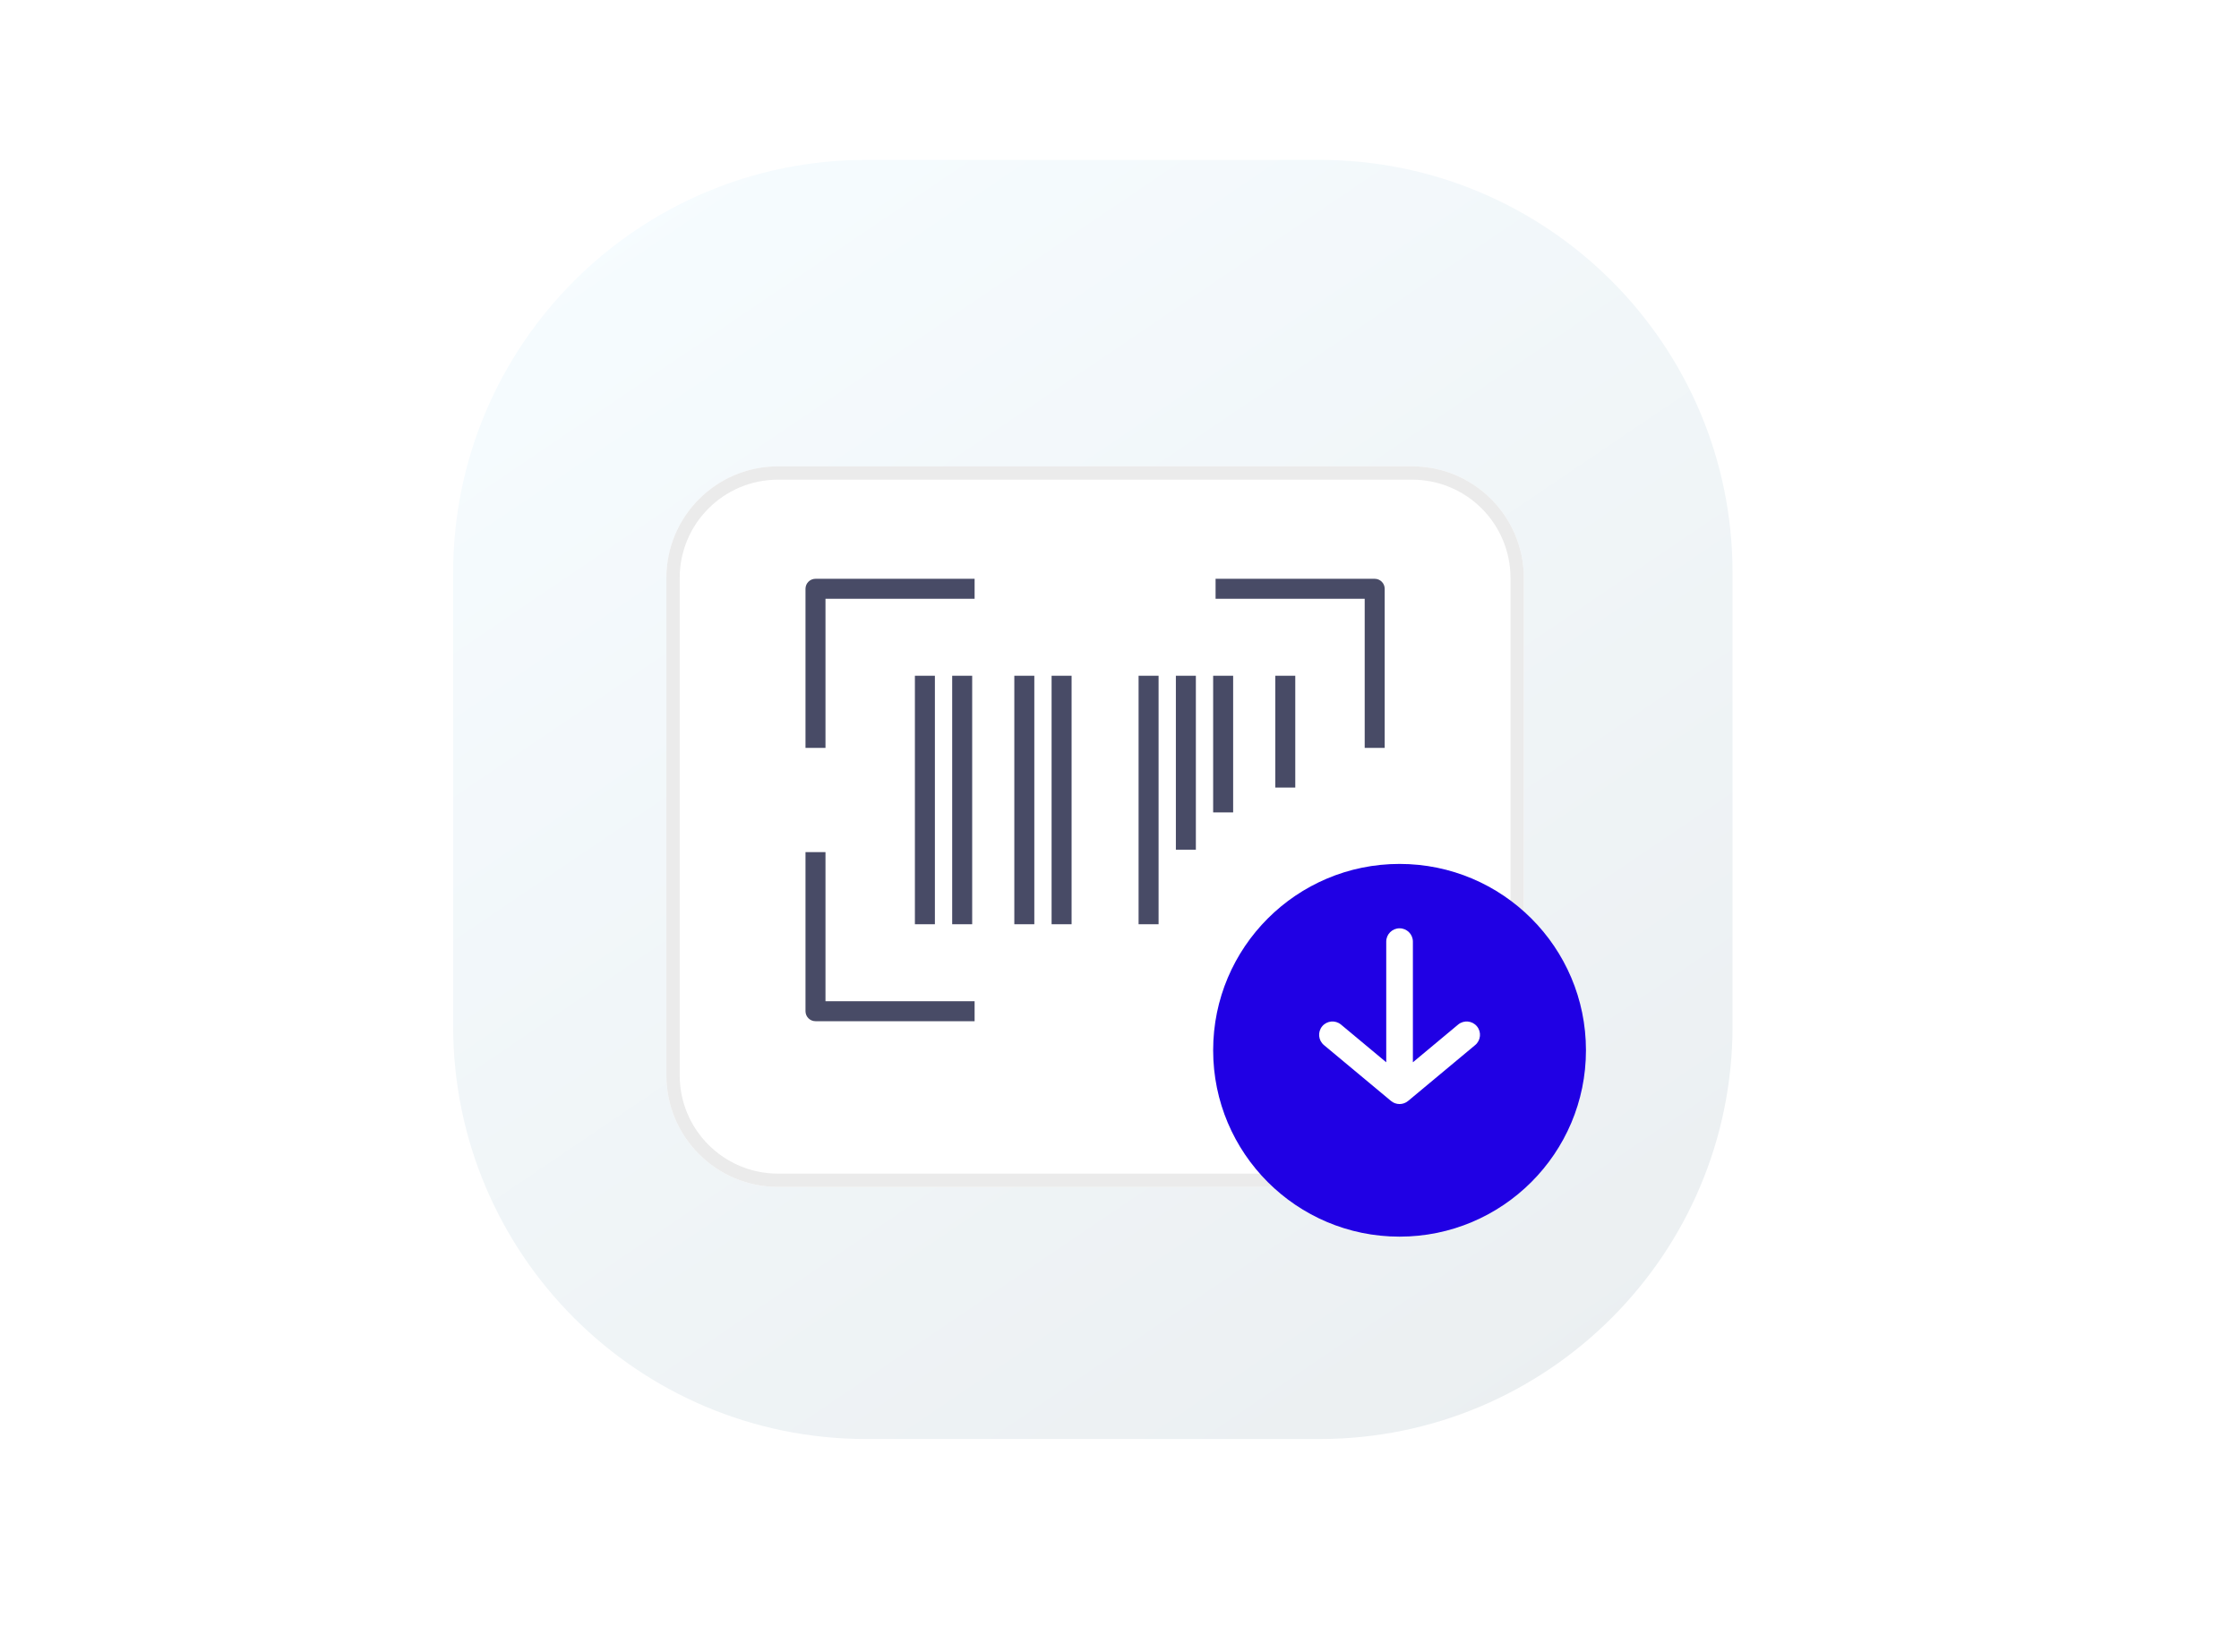 <svg width="168" height="124" viewBox="0 0 168 124" fill="none" xmlns="http://www.w3.org/2000/svg">
<path d="M34 43C34 25.879 47.879 12 65 12H99C116.121 12 130 25.879 130 43V77C130 94.121 116.121 108 99 108H65C47.879 108 34 94.121 34 77V43Z" fill="url(#paint0_linear)"/>
<g filter="url(#filter0_d)">
<path d="M50 41.38C50 36.752 53.752 33 58.38 33H105.958C110.586 33 114.338 36.752 114.338 41.38V78.701C114.338 83.329 110.586 87.081 105.958 87.081H58.38C53.752 87.081 50 83.329 50 78.701V41.38Z" fill="white"/>
</g>
<g filter="url(#filter1_d)">
<path fill-rule="evenodd" clip-rule="evenodd" d="M105.958 34H58.38C54.304 34 51 37.304 51 41.38V78.701C51 82.777 54.304 86.081 58.38 86.081H105.958C110.034 86.081 113.338 82.777 113.338 78.701V41.38C113.338 37.304 110.034 34 105.958 34ZM58.38 33C53.752 33 50 36.752 50 41.38V78.701C50 83.329 53.752 87.081 58.38 87.081H105.958C110.586 87.081 114.338 83.329 114.338 78.701V41.38C114.338 36.752 110.586 33 105.958 33H58.38Z" fill="#EBEBEB"/>
</g>
<path fill-rule="evenodd" clip-rule="evenodd" d="M60.439 44.189C60.439 43.775 60.775 43.439 61.189 43.439H73.128V44.939H61.939V56.128H60.439V44.189Z" fill="#484B66"/>
<path fill-rule="evenodd" clip-rule="evenodd" d="M61.189 76.642C60.775 76.642 60.439 76.306 60.439 75.892L60.439 63.953L61.939 63.953L61.939 75.142L73.128 75.142L73.128 76.642L61.189 76.642Z" fill="#484B66"/>
<path fill-rule="evenodd" clip-rule="evenodd" d="M103.148 43.439C103.563 43.439 103.898 43.775 103.898 44.189L103.898 56.128L102.398 56.128L102.398 44.939L91.209 44.939L91.209 43.439L103.148 43.439Z" fill="#484B66"/>
<path fill-rule="evenodd" clip-rule="evenodd" d="M70.148 50.716L70.148 69.365L68.648 69.365L68.648 50.716L70.148 50.716Z" fill="#484B66"/>
<path fill-rule="evenodd" clip-rule="evenodd" d="M72.946 50.716L72.946 69.365L71.446 69.365L71.446 50.716L72.946 50.716Z" fill="#484B66"/>
<path fill-rule="evenodd" clip-rule="evenodd" d="M77.608 50.716L77.608 69.365L76.108 69.365L76.108 50.716L77.608 50.716Z" fill="#484B66"/>
<path fill-rule="evenodd" clip-rule="evenodd" d="M80.405 50.716L80.405 69.365L78.905 69.365L78.905 50.716L80.405 50.716Z" fill="#484B66"/>
<path fill-rule="evenodd" clip-rule="evenodd" d="M86.932 50.716L86.932 69.365L85.432 69.365L85.432 50.716L86.932 50.716Z" fill="#484B66"/>
<path fill-rule="evenodd" clip-rule="evenodd" d="M89.73 50.716L89.73 63.77L88.23 63.77L88.23 50.716L89.73 50.716Z" fill="#484B66"/>
<path fill-rule="evenodd" clip-rule="evenodd" d="M92.527 50.716L92.527 60.973L91.027 60.973L91.027 50.716L92.527 50.716Z" fill="#484B66"/>
<path fill-rule="evenodd" clip-rule="evenodd" d="M97.189 50.716L97.189 59.108L95.689 59.108L95.689 50.716L97.189 50.716Z" fill="#484B66"/>
<g filter="url(#filter2_d)">
<path d="M119 76.824C119 84.549 112.738 90.811 105.013 90.811C97.289 90.811 91.027 84.549 91.027 76.824C91.027 69.1 97.289 62.838 105.013 62.838C112.738 62.838 119 69.1 119 76.824Z" fill="#2000E4"/>
</g>
<path fill-rule="evenodd" clip-rule="evenodd" d="M105.014 69.67C105.566 69.67 106.014 70.118 106.014 70.67L106.014 79.725L109.409 76.895C109.833 76.542 110.463 76.599 110.817 77.023C111.171 77.448 111.113 78.078 110.689 78.432L105.654 82.628C105.283 82.937 104.744 82.937 104.373 82.628L99.338 78.432C98.914 78.078 98.857 77.448 99.21 77.023C99.564 76.599 100.194 76.542 100.619 76.895L104.014 79.725L104.014 70.67C104.014 70.118 104.461 69.67 105.014 69.67Z" fill="white"/>
<defs>
<filter id="filter0_d" x="47" y="32" width="70.338" height="60.081" filterUnits="userSpaceOnUse" color-interpolation-filters="sRGB">
<feFlood flood-opacity="0" result="BackgroundImageFix"/>
<feColorMatrix in="SourceAlpha" type="matrix" values="0 0 0 0 0 0 0 0 0 0 0 0 0 0 0 0 0 0 127 0" result="hardAlpha"/>
<feOffset dy="2"/>
<feGaussianBlur stdDeviation="1.5"/>
<feColorMatrix type="matrix" values="0 0 0 0 0 0 0 0 0 0 0 0 0 0 0 0 0 0 0.06 0"/>
<feBlend mode="normal" in2="BackgroundImageFix" result="effect1_dropShadow"/>
<feBlend mode="normal" in="SourceGraphic" in2="effect1_dropShadow" result="shape"/>
</filter>
<filter id="filter1_d" x="47" y="32" width="70.338" height="60.081" filterUnits="userSpaceOnUse" color-interpolation-filters="sRGB">
<feFlood flood-opacity="0" result="BackgroundImageFix"/>
<feColorMatrix in="SourceAlpha" type="matrix" values="0 0 0 0 0 0 0 0 0 0 0 0 0 0 0 0 0 0 127 0" result="hardAlpha"/>
<feOffset dy="2"/>
<feGaussianBlur stdDeviation="1.5"/>
<feColorMatrix type="matrix" values="0 0 0 0 0 0 0 0 0 0 0 0 0 0 0 0 0 0 0.06 0"/>
<feBlend mode="normal" in2="BackgroundImageFix" result="effect1_dropShadow"/>
<feBlend mode="normal" in="SourceGraphic" in2="effect1_dropShadow" result="shape"/>
</filter>
<filter id="filter2_d" x="88.027" y="61.838" width="33.973" height="33.973" filterUnits="userSpaceOnUse" color-interpolation-filters="sRGB">
<feFlood flood-opacity="0" result="BackgroundImageFix"/>
<feColorMatrix in="SourceAlpha" type="matrix" values="0 0 0 0 0 0 0 0 0 0 0 0 0 0 0 0 0 0 127 0" result="hardAlpha"/>
<feOffset dy="2"/>
<feGaussianBlur stdDeviation="1.5"/>
<feColorMatrix type="matrix" values="0 0 0 0 0 0 0 0 0 0 0 0 0 0 0 0 0 0 0.06 0"/>
<feBlend mode="normal" in2="BackgroundImageFix" result="effect1_dropShadow"/>
<feBlend mode="normal" in="SourceGraphic" in2="effect1_dropShadow" result="shape"/>
</filter>
<linearGradient id="paint0_linear" x1="49" y1="12" x2="114" y2="108" gradientUnits="userSpaceOnUse">
<stop stop-color="#F6FCFF"/>
<stop offset="1" stop-color="#EBEFF1"/>
</linearGradient>
</defs>
</svg>
